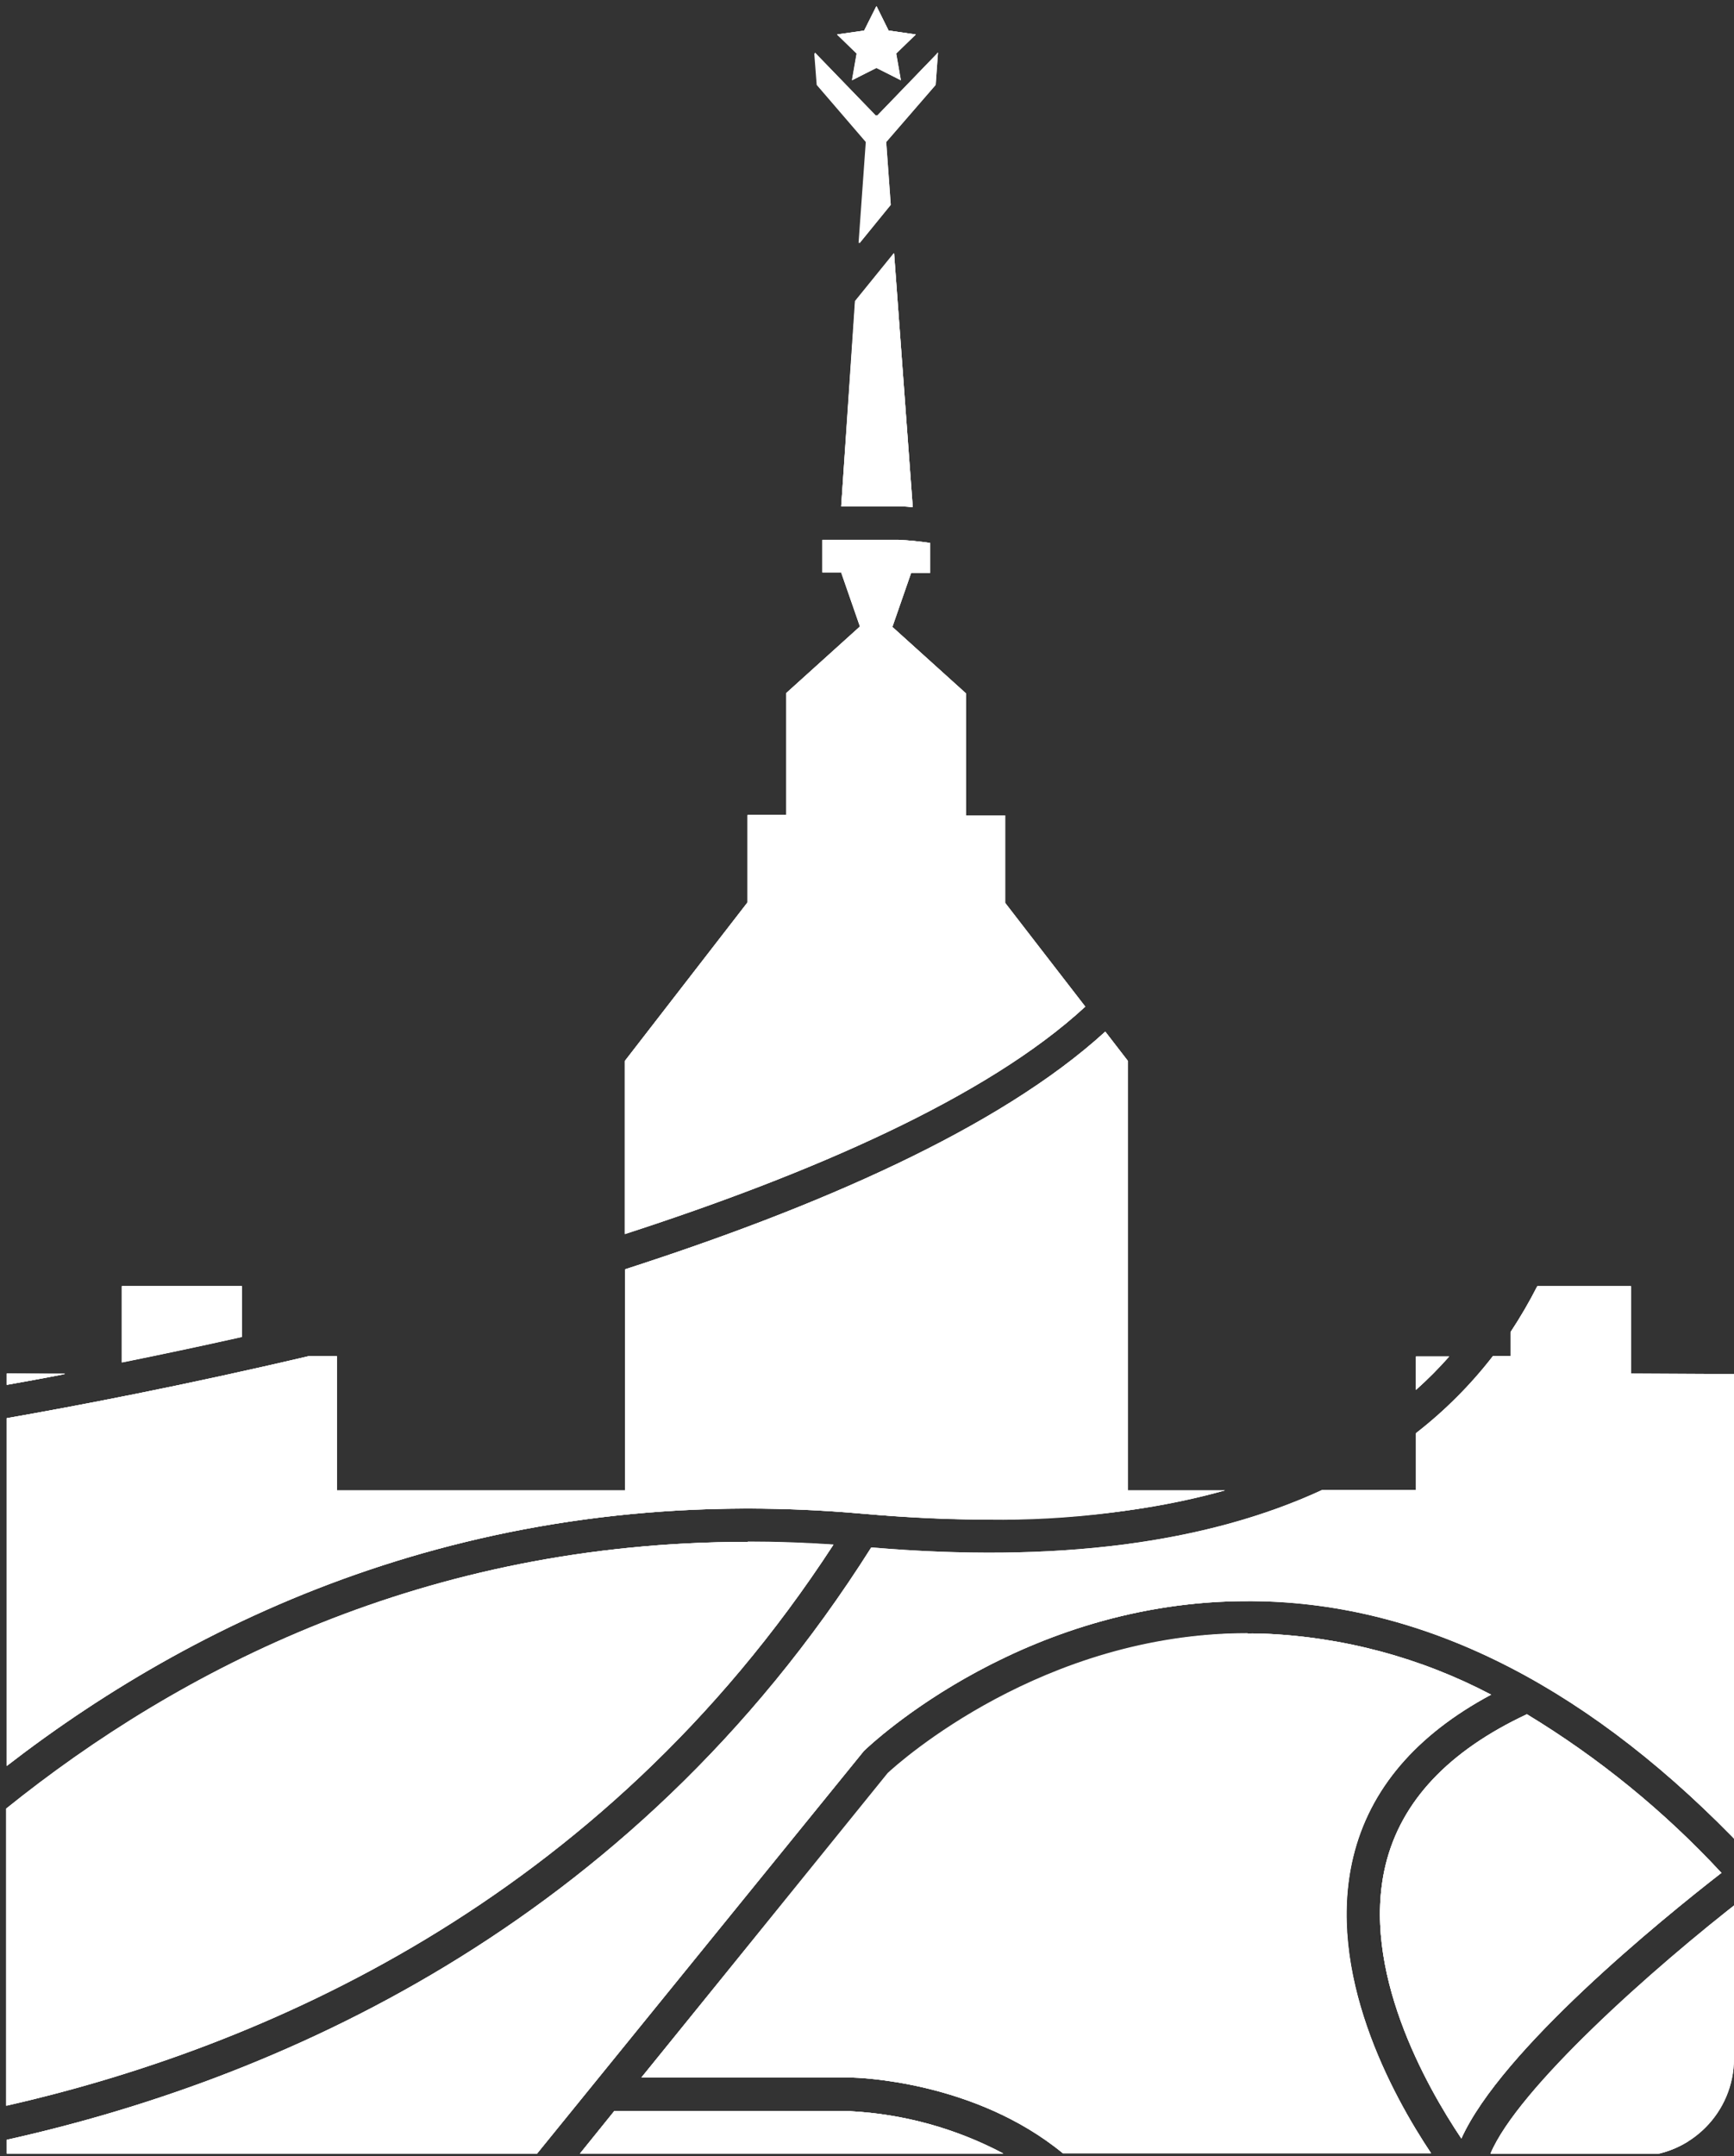 <?xml version="1.0" encoding="UTF-8"?> <svg xmlns="http://www.w3.org/2000/svg" width="284" height="353" viewBox="0 0 284 353" fill="none"><rect x="0" y="0" width="284" height="353" fill="#333333" stroke="none"/><g clip-path="url(#clip0_1087_1635)"><path d="M139.558 13.124L143.537 11.067L147.497 13.124L146.733 8.75L149.949 5.634L145.507 4.995L143.537 1L141.548 4.995L137.105 5.634L140.321 8.75L139.558 13.124Z" fill="white"></path><path d="M137.773 82.892H147.2C147.381 82.892 148.225 82.892 149.492 83.032L146.437 41.485L140.085 49.315L137.773 82.892Z" fill="white"></path><path d="M164.626 147.795V133.494H158.214V113.519L146.154 102.633L149.229 93.784H152.345V88.89C150.587 88.622 148.815 88.449 147.038 88.371H134.697V93.704H137.772L140.848 102.553L128.788 113.439V133.414H122.436V147.715L102.336 173.682V202.006C132.747 192.179 161.591 179.715 177.751 164.794L164.626 147.795Z" fill="white"></path><path d="M1.111 224.854V226.711C3.905 226.212 7.141 225.633 10.598 224.953L1.111 224.854Z" fill="white"></path><path d="M39.619 210.539H19.961V223.023C25.991 221.805 32.564 220.426 39.619 218.848V210.539Z" fill="white"></path><path d="M136.494 252.904C131.75 252.585 127.06 252.425 122.424 252.425C69.702 252.425 29.401 273.238 1 296.089V344.727C42.185 335.379 98.103 311.849 136.494 252.904Z" fill="white"></path><path d="M237.357 222.062H231.91V227.535C233.835 225.821 235.654 223.993 237.357 222.062Z" fill="white"></path><path d="M141.951 23.249L140.765 39.828L145.891 33.536L145.147 23.249L153.247 13.901L153.629 8.607L143.7 18.894H143.418L133.469 8.607L133.851 13.901L141.951 23.249Z" fill="white"></path><path d="M141.51 247.825C164.625 249.822 184.363 248.584 200.624 243.99H184.725V173.68L181.026 168.886C163.539 184.865 133.55 197.749 102.375 207.796V243.99H55.18V222.018H50.537C30.055 226.832 12.347 230.207 1.111 232.165V289.092C33.513 264.084 80.104 242.312 141.51 247.825Z" fill="white"></path><path d="M221.607 303.996C224.3 292.89 231.898 284.021 244.199 277.43C232.666 271.367 219.911 267.954 206.873 267.443C171.96 266.404 147.277 288.635 145.428 290.353L105.047 340.11H139.358C140.322 340.11 159.598 340.609 174.09 352.514H234.39C227.978 342.946 217.024 322.932 221.607 303.996Z" fill="white"></path><path d="M267.115 224.861V210.539H251.798C250.491 213.101 249.042 215.588 247.457 217.99V221.984H244.522C240.873 226.703 236.639 230.944 231.92 234.608V243.916H216.543C197.569 252.685 172.886 255.901 142.696 253.324C102.918 316.264 43.924 340.773 1.111 350.301V352.558H87.963L141.49 286.642C142.575 285.603 168.444 260.995 206.955 262.153C234.452 262.952 261.024 276.735 285.988 303.061V224.961L267.115 224.861Z" fill="white"></path><path d="M100.618 345.584L94.99 352.555H164.335C156.602 348.459 148.061 346.093 139.311 345.624L100.618 345.584Z" fill="white"></path><path d="M244.121 352.552H285.969V310.406C270.432 322.391 248.563 341.986 244.121 352.552Z" fill="white"></path><path d="M281.942 306.612C272.589 296.527 261.866 287.787 250.083 280.646C237.28 286.638 229.481 294.867 226.948 305.274C222.787 322.412 233.561 341.468 239.35 350.097C245.902 335.575 272.073 314.263 281.942 306.612Z" fill="white"></path><path d="M139.595 13.124L143.575 11.067L147.534 13.124L146.77 8.75L149.986 5.634L145.544 4.995L143.575 1L141.585 4.995L137.143 5.634L140.359 8.75L139.595 13.124Z" fill="white"></path><path d="M143.561 5.514L143.742 5.874L144.204 6.813L145.249 6.972H145.651L145.35 7.252L144.606 7.991L144.787 9.03V9.429L144.425 9.229L143.5 8.75L142.556 9.229L142.194 9.429V9.03L142.355 7.991L141.812 7.312L141.45 6.992H141.812L142.857 6.833L143.34 5.894L143.52 5.534M143.52 1.02L141.51 5.015L137.068 5.654L140.284 8.77L139.521 13.145L143.541 11.147L147.561 13.145L146.797 8.77L150.013 5.654L145.53 4.995L143.52 1V1.02Z" fill="white"></path><path d="M137.773 82.892H147.2C147.381 82.892 148.225 82.892 149.492 83.032L146.437 41.485L140.085 49.315L137.773 82.892Z" fill="white"></path><path d="M144.788 46.702L147.22 80.898H139.783L141.974 50.057L144.728 46.662M146.376 41.448L140.025 49.278L137.773 82.895H147.2C147.381 82.895 148.225 82.895 149.492 83.035L146.437 41.488L146.376 41.448Z" fill="white"></path><path d="M164.626 147.795V133.494H158.214V113.519L146.154 102.633L149.229 93.784H152.345V88.89C150.587 88.622 148.815 88.449 147.038 88.371H134.697V93.704H137.772L140.848 102.553L128.788 113.439V133.414H122.436V147.715L102.336 173.682V202.006C132.747 192.179 161.591 179.715 177.751 164.794L164.626 147.795Z" fill="white"></path><path d="M147.038 90.409C147.179 90.409 148.405 90.409 150.355 90.688V91.747H147.822L147.36 93.085L144.265 101.954L143.842 103.192L144.827 104.071L156.204 114.378V135.491H162.616V148.474L163.038 149.014L175.098 164.474C161.249 176.658 137.511 188.443 104.426 199.25V174.361L124.024 149.014L124.446 148.474V135.491H130.858V114.378L142.255 104.071L143.219 103.192L142.797 101.954L139.782 93.085L139.32 91.747H136.707V90.409H147.038ZM147.038 88.411H134.697V93.744H137.772L140.848 102.593L128.788 113.479V133.454H122.436V147.755L102.336 173.722V202.046C132.747 192.179 161.591 179.715 177.751 164.794L164.626 147.875V133.494H158.214V113.519L146.154 102.633L149.229 93.784H152.345V88.89C150.587 88.622 148.815 88.449 147.038 88.371V88.411Z" fill="white"></path><path d="M1.111 224.854V226.711C3.905 226.212 7.141 225.633 10.598 224.953L1.111 224.854Z" fill="white"></path><path d="M10.598 224.854H1.111V226.711C3.905 226.212 7.141 225.633 10.598 224.953V224.854Z" fill="white"></path><path d="M39.619 210.539H19.961V223.023C25.991 221.805 32.564 220.426 39.619 218.848V210.539Z" fill="white"></path><path d="M37.609 212.537V217.25C32.463 218.389 27.217 219.508 21.971 220.566V212.576H37.609M39.619 210.579H19.961V223.063C25.991 221.845 32.564 220.466 39.619 218.888V210.539V210.579Z" fill="white"></path><path d="M136.494 252.895C131.75 252.576 127.06 252.416 122.424 252.416C69.702 252.416 29.401 273.229 1 296.08V344.718C42.185 335.37 98.103 311.84 136.494 252.895Z" fill="white"></path><path d="M122.535 254.418C125.972 254.418 129.45 254.418 132.907 254.697C95.581 310.067 42.356 332.858 3.121 342.206V297.043C38.578 268.759 78.758 254.418 122.535 254.418ZM122.535 252.42C69.813 252.42 29.513 273.234 1.111 296.085V344.722C42.196 335.374 98.114 311.844 136.505 252.84C131.761 252.52 127.071 252.36 122.435 252.36L122.535 252.42Z" fill="white"></path><path d="M237.357 222.062H231.91V227.535C233.835 225.821 235.654 223.993 237.357 222.062Z" fill="white"></path><path d="M237.357 222.062H231.91V227.535C233.835 225.821 235.654 223.993 237.357 222.062Z" fill="white"></path><path d="M141.951 23.249L140.765 39.828L145.891 33.536L145.147 23.249L153.247 13.901L153.629 8.607L143.7 18.894H143.418L133.469 8.607L133.851 13.901L141.951 23.249Z" fill="white"></path><path d="M144.553 20.972L143.608 22.05L142.523 20.972H144.533M143.528 29.201L143.809 32.956L143.227 33.695L143.548 29.181M153.598 8.687L143.689 18.974H143.407L133.357 8.687L133.759 13.901L141.799 23.249L140.614 39.828L145.819 33.536L145.076 23.249L153.116 13.901L153.478 8.607L153.598 8.687Z" fill="white"></path><path d="M141.51 247.825C164.625 249.822 184.363 248.584 200.624 243.99H184.725V173.68L181.026 168.886C163.539 184.865 133.55 197.749 102.375 207.796V243.99H55.18V222.018H50.537C30.055 226.832 12.347 230.207 1.111 232.165V289.092C33.513 264.084 80.104 242.312 141.51 247.825Z" fill="white"></path><path d="M180.745 171.802L182.755 174.359V245.528C175.848 246.389 168.892 246.81 161.931 246.786C155.54 246.786 148.746 246.467 141.831 245.828C135.419 245.248 128.967 244.969 122.656 244.969C116.345 244.969 110.596 245.228 104.566 245.768V209.254C139.741 197.809 165.409 185.285 180.946 171.802M53.17 224.055V246.027H102.074C66.092 249.721 31.842 263.244 3.121 285.097V233.863C14.438 231.865 31.402 228.61 50.758 224.055H53.17ZM181.026 168.886C163.539 184.865 133.55 197.749 102.375 207.796V243.99H55.18V222.018H50.537C30.055 226.832 12.347 230.207 1.111 232.165V289.092C30.075 266.661 70.416 246.966 122.515 246.966C128.679 246.966 135.011 247.252 141.51 247.825C148.625 248.464 155.419 248.784 161.891 248.784C174.962 248.963 187.996 247.35 200.624 243.99H184.725V173.68L181.026 168.886Z" fill="white"></path><path d="M221.607 303.997C224.3 292.891 231.898 284.022 244.199 277.431C232.666 271.368 219.911 267.955 206.873 267.443C171.96 266.405 147.277 288.636 145.428 290.354L105.047 340.111H139.358C140.322 340.111 159.598 340.61 174.09 352.515H234.39C227.978 342.947 217.024 322.933 221.607 303.997Z" fill="white"></path><path d="M204.361 269.459H206.813C218.279 269.867 229.541 272.586 239.918 277.448C229.024 284.1 222.21 292.809 219.657 303.415C215.376 321.113 223.918 339.369 230.672 350.415H174.794C159.799 338.431 140.222 338.031 139.358 338.011H109.208L146.855 291.61C148.865 289.833 172 269.359 204.321 269.359M204.321 267.361C170.754 267.361 147.197 288.574 145.388 290.252L105.047 340.108H139.358C140.322 340.108 159.598 340.608 174.09 352.513H234.39C228.019 342.945 217.064 322.93 221.647 303.995C224.34 292.889 231.938 284.02 244.239 277.428C232.706 271.365 219.951 267.953 206.914 267.441H204.401L204.321 267.361Z" fill="white"></path><path d="M267.115 224.861V210.539H251.798C250.491 213.101 249.042 215.588 247.457 217.99V221.984H244.522C240.873 226.703 236.639 230.944 231.92 234.608V243.916H216.543C197.569 252.685 172.886 255.901 142.696 253.324C102.918 316.264 43.924 340.773 1.111 350.301V352.558H87.963L141.49 286.642C142.575 285.603 168.444 260.995 206.955 262.153C234.452 262.952 261.024 276.735 285.988 303.061V224.961L267.115 224.861Z" fill="white"></path><path d="M265.105 212.537V226.858H283.978V298.007C259.637 273.599 233.729 260.835 207.016 260.056H204.342C166.534 260.056 141.148 284.125 140.022 285.144H139.922L86.999 350.56H8.85C50.859 339.934 105.812 314.766 143.761 255.542C150.032 256.041 156.143 256.281 161.851 256.281C183.438 256.281 202.051 252.825 216.885 246.034H233.829V235.687C238.115 232.271 241.999 228.384 245.407 224.102H249.427V218.629C250.653 216.751 251.818 214.774 252.984 212.636H265.044M267.054 210.639H251.738C250.431 213.201 248.982 215.688 247.397 218.089V222.084H244.522C240.873 226.803 236.639 231.044 231.92 234.708V244.016H216.543C201.803 250.821 183.606 254.237 161.951 254.263C155.801 254.263 149.382 253.984 142.696 253.424C102.918 316.264 43.924 340.773 1.111 350.301V352.558H87.963L141.49 286.642C142.555 285.623 167.278 262.113 204.342 262.113H206.955C234.452 262.912 261.024 276.695 285.988 303.021V224.921H267.115V210.539L267.054 210.639Z" fill="white"></path><path d="M100.618 345.584L94.99 352.555H164.335C156.602 348.459 148.061 346.093 139.311 345.624L100.618 345.584Z" fill="white"></path><path d="M139.271 347.581C144.528 347.876 149.721 348.877 154.707 350.558H99.191L101.603 347.581H139.271ZM139.271 345.584H100.618L94.99 352.555H164.335C156.602 348.459 148.061 346.093 139.311 345.624L139.271 345.584Z" fill="white"></path><path d="M244.121 352.552H285.969V310.406C270.432 322.391 248.563 341.986 244.121 352.552Z" fill="white"></path><path d="M283.959 314.597V350.551H247.417C253.166 341.163 269.266 326.242 283.959 314.597ZM285.969 310.462C270.472 322.447 248.563 342.082 244.121 352.608H285.969V310.462Z" fill="white"></path><path d="M281.938 306.612C272.585 296.527 261.862 287.787 250.079 280.646C237.276 286.638 229.477 294.867 226.944 305.274C222.784 322.412 233.557 341.468 239.346 350.097C245.899 335.575 272.069 314.263 281.938 306.612Z" fill="white"></path><path d="M249.959 282.904C260.602 289.455 270.345 297.351 278.943 306.394C268.23 314.843 247.225 332.361 239.165 346.103C233.738 337.335 225.296 320.556 228.894 305.715C231.205 296.227 238.281 288.557 249.959 282.904ZM250.079 280.627C237.276 286.619 229.477 294.849 226.944 305.256C222.784 322.394 233.557 341.449 239.346 350.078C245.899 335.577 272.069 314.264 281.938 306.594C272.585 296.508 261.862 287.768 250.079 280.627Z" fill="white"></path></g><defs><clipPath id="clip0_1087_1635"><path d="M0 0H284V337C284 345.837 276.837 353 268 353H0V0Z" fill="white"></path></clipPath></defs></svg> 